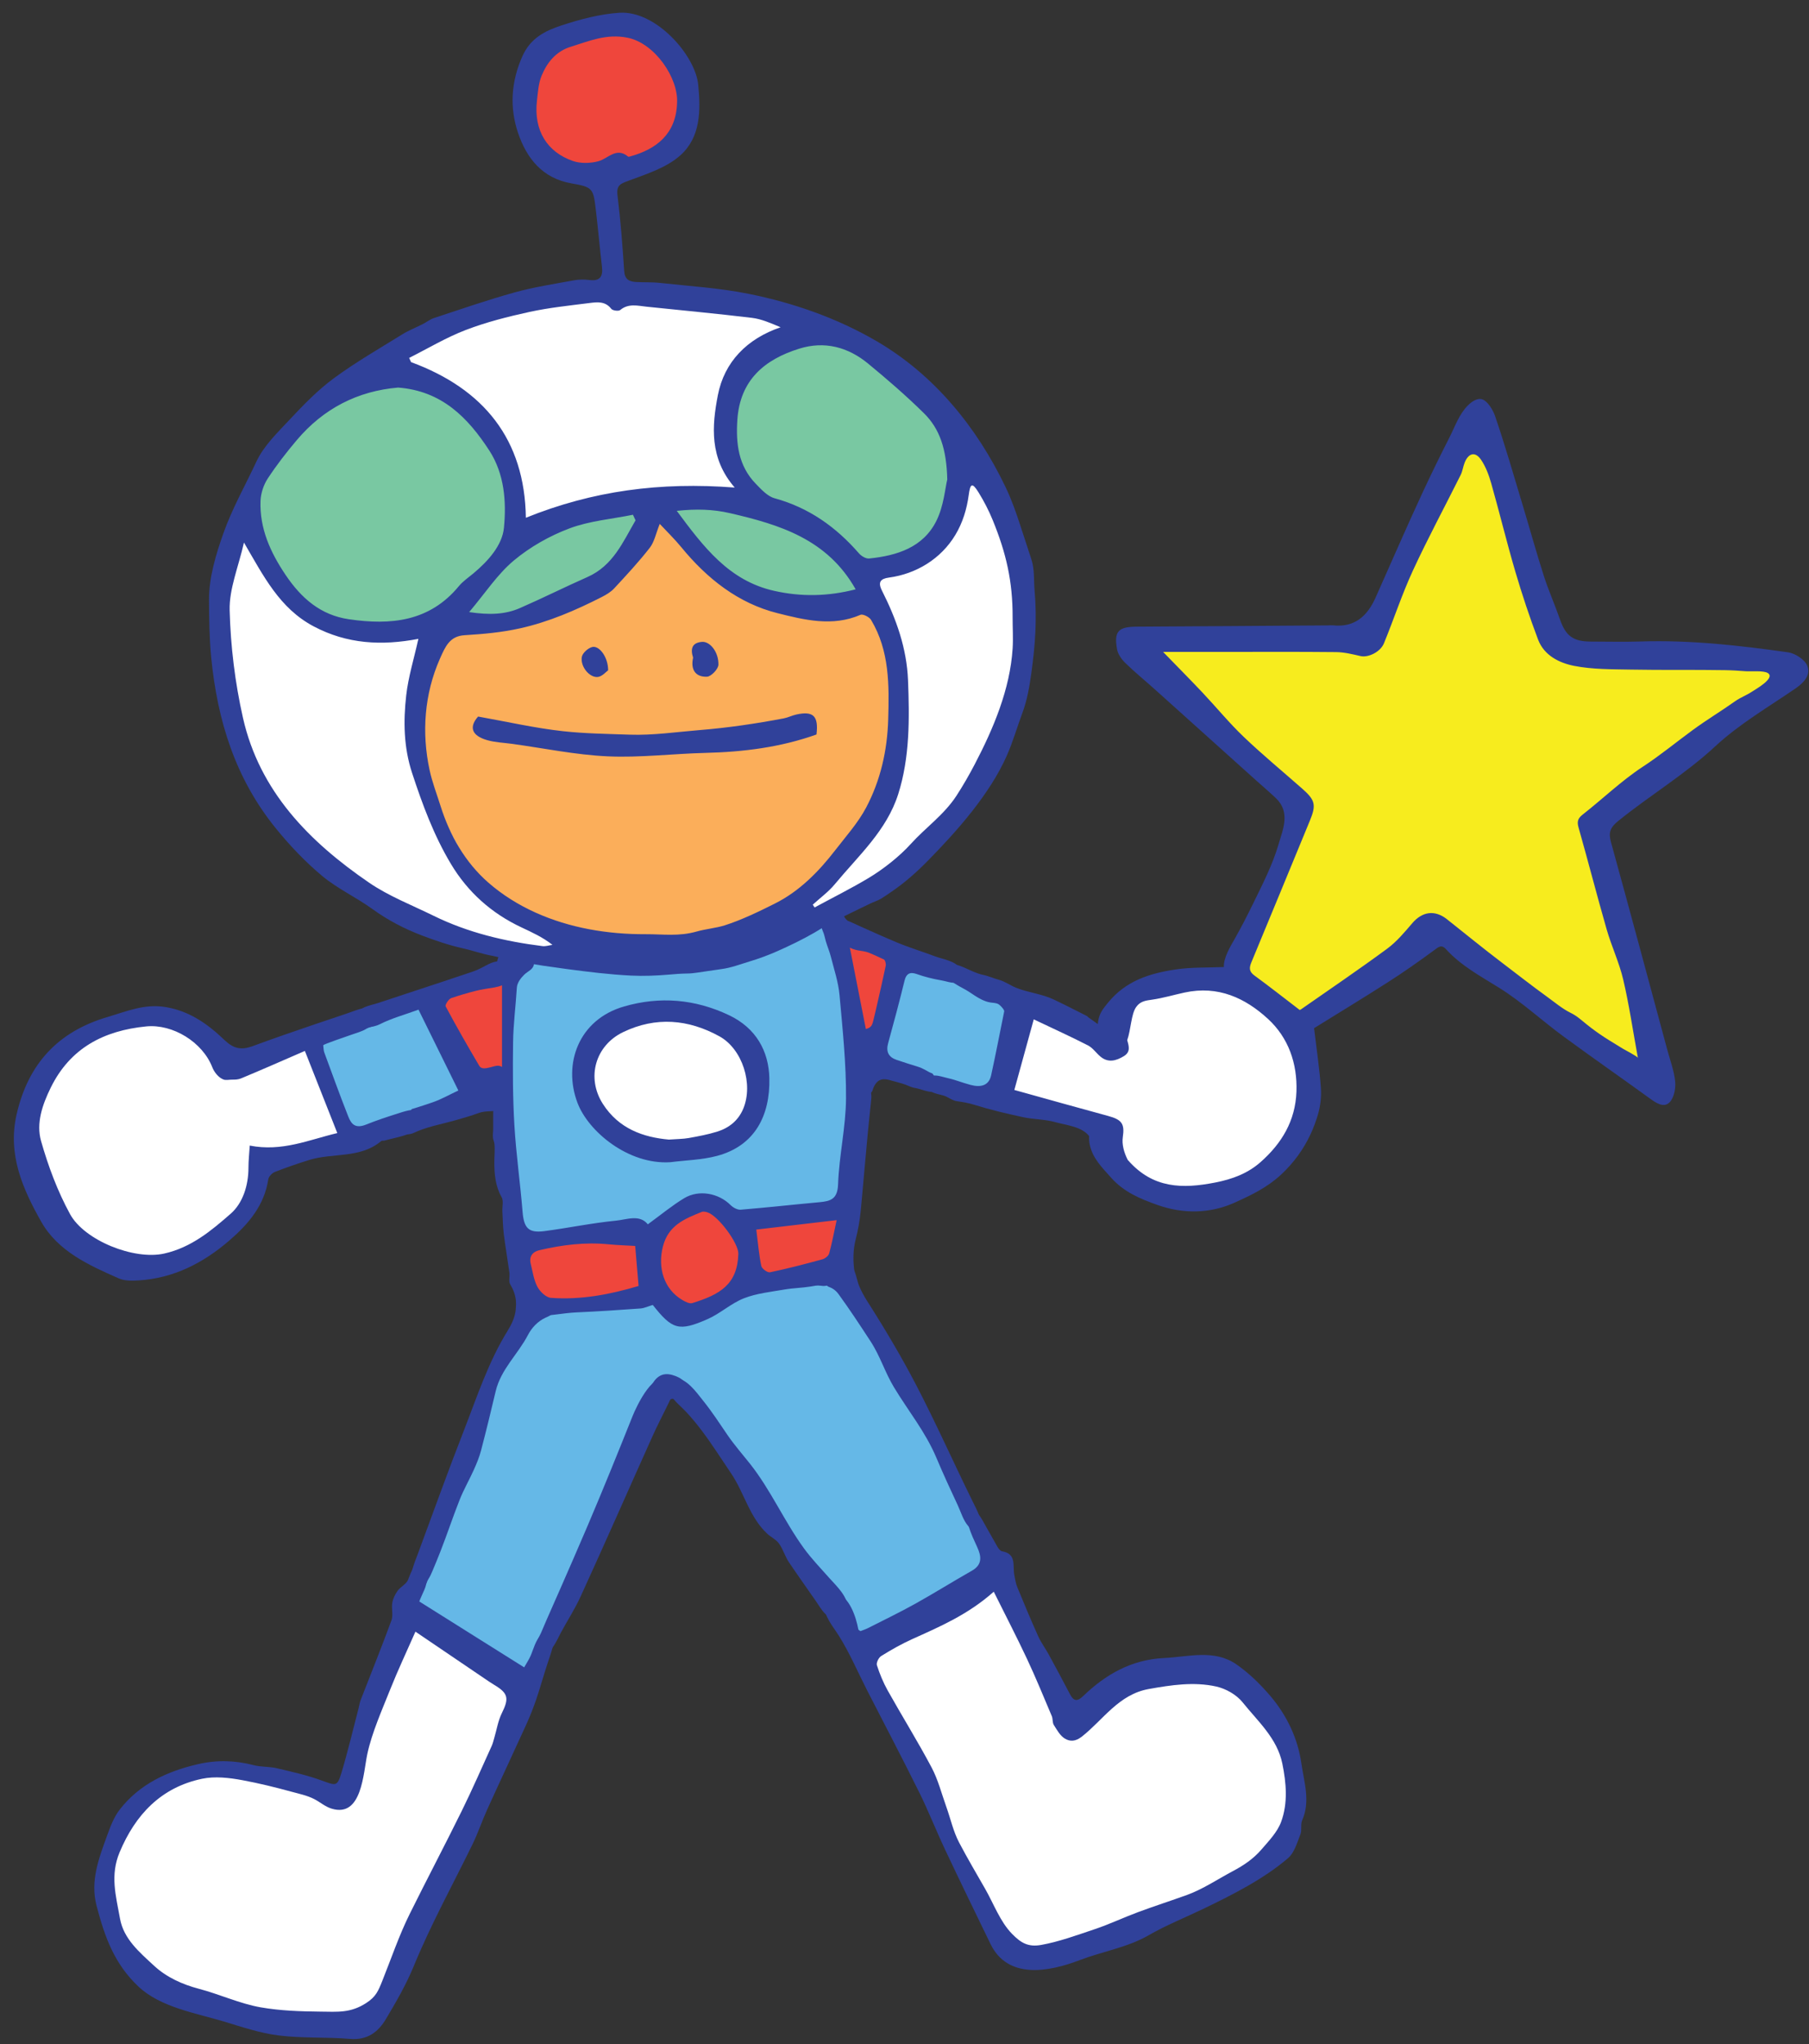 <svg version="1.1" width="169" height="191" viewBox="-1 -1 169 191" xmlns="http://www.w3.org/2000/svg" xmlns:xlink="http://www.w3.org/1999/xlink">
  <rect x="-1" y="-1" width="169" height="191" fill="#333333" stroke="none"/>
  <!-- Exported by Scratch - http://scratch.mit.edu/ -->
  <g id="space" transform="matrix(1, 0, 0, 1, -37, -3)">
    <g id="jez-d">
      <g id="jez-puppet-star">
        <g id="Layer_3">
          <g id="Group">
            <g id="Shape">
              <path id="ID0.26220739632844925" fill="#65B8E7" stroke="none" stroke-width="1" d="M 0.700 5.444 L 0.100 11.088 L 0.100 22.726 L 1.800 34.741 L 2.051 37.961 L 14.200 45.002 L 16.500 45.257 L 17.350 45.257 L 30.900 34.513 L 32.350 28.969 L 33.150 16.134 L 31.114 2.148 L 29.897 0.529 L 24.300 2.498 L 17.500 4.046 L 8.000 4.446 L 1.450 4.395 L 0.700 5.444 " transform="matrix(1, 0, 0, 1, 83.2, 86.9)"/>
              <path id="ID0.26665428234264255" fill="#EF463C" stroke="none" stroke-width="1" d="M 31.550 27.770 L 23.000 29.219 L 20.600 28.495 L 18.450 27.770 L 15.163 28.919 L 13.200 30.368 L 1.400 31.117 L 1.900 37.160 L 14.200 36.111 C 14.200 36.111 15.308 37.410 15.654 37.510 C 16.000 37.610 18.450 37.410 18.600 37.510 C 18.750 37.610 23.000 35.362 23.000 35.362 L 28.400 34.741 L 31.114 34.063 L 31.550 27.770 Z " transform="matrix(1, 0, 0, 1, 83.2, 86.9)"/>
              <path id="ID0.5047541819512844" fill="#30419A" stroke="none" stroke-width="1" d="M 15.563 45.794 C 15.596 45.787 15.630 45.785 15.667 45.789 C 15.902 45.812 16.207 46.032 16.427 46.124 C 16.678 46.228 17.502 46.582 17.725 46.283 C 17.836 46.133 17.751 45.647 17.695 45.479 C 17.594 45.171 17.344 44.960 17.147 44.715 C 16.847 44.343 16.634 44.004 16.195 43.790 C 15.824 43.608 15.383 43.457 14.963 43.492 C 13.957 43.575 13.408 44.800 13.470 45.681 C 13.492 45.993 13.731 47.046 14.182 47.026 C 14.475 47.013 14.931 46.383 15.125 46.169 C 15.254 46.027 15.378 45.833 15.563 45.794 Z " transform="matrix(1, 0, 0, 1, 83.2, 86.9)"/>
              <path id="ID0.7239518607966602" fill="#FFFFFF" stroke="none" stroke-width="1" d="M 18.850 10.439 L 14.550 9.939 L 10.600 10.439 C 10.600 10.439 8.050 13.136 8.050 13.186 C 8.050 13.236 7.450 17.321 7.450 17.321 L 9.900 20.478 L 13.950 21.920 L 18 22.326 L 21.700 21.069 L 23.564 18.730 L 23.564 15.584 L 22.450 12.737 L 18.850 10.439 Z " transform="matrix(1, 0, 0, 1, 83.2, 86.9)"/>
              <path id="ID0.15256989654153585" fill="#30419A" stroke="none" stroke-width="1" d="M 20.909 9.951 C 17.717 8.434 14.431 8.172 11.104 9.132 C 6.841 10.362 5.383 14.508 6.745 18.127 C 7.760 20.824 11.508 23.932 15.416 23.685 C 16.873 23.499 18.372 23.471 19.778 23.097 C 23.308 22.158 24.755 19.340 24.674 15.835 C 24.617 13.317 23.442 11.155 20.909 9.951 Z M 22.244 18.668 C 21.779 19.795 20.905 20.488 19.780 20.836 C 18.920 21.101 18.025 21.267 17.137 21.426 C 16.621 21.518 16.086 21.513 15.287 21.571 C 12.929 21.362 10.612 20.576 9.115 18.229 C 7.561 15.790 8.409 12.780 11.021 11.527 C 14.073 10.062 17.102 10.323 20.005 11.921 C 22.168 13.114 23.188 16.380 22.244 18.668 Z " transform="matrix(1, 0, 0, 1, 83.2, 86.9)"/>
            </g>
            <path id="Shape" fill="#30419A" stroke="none" stroke-width="1" d="M 35.530 11.215 C 35.438 10.344 35.340 9.473 35.238 8.599 C 35.141 7.771 35.045 6.943 34.949 6.115 C 34.900 5.696 34.851 5.276 34.802 4.857 C 34.786 4.716 34.755 3.677 34.660 3.636 C 34.673 3.642 34.685 3.647 34.697 3.652 C 34.518 3.132 34.339 2.613 34.160 2.092 C 34.067 1.821 34.003 1.491 33.866 1.239 C 33.788 1.096 33.688 1.049 33.587 0.927 C 33.407 0.708 33.382 0.394 33.101 0.243 C 32.761 0.061 32.248 0.188 31.938 0.355 C 31.286 0.709 31.175 1.470 31.463 2.082 C 31.607 2.388 31.653 2.710 31.748 3.035 C 31.888 3.519 32.093 3.982 32.216 4.471 C 32.518 5.662 32.918 6.850 33.029 8.062 C 33.321 11.275 33.657 14.501 33.637 17.718 C 33.621 20.394 32.990 23.062 32.895 25.744 C 32.846 27.105 32.234 27.323 31.181 27.419 C 28.719 27.644 26.261 27.919 23.797 28.122 C 23.492 28.146 23.084 27.926 22.853 27.692 C 21.748 26.580 19.897 26.215 18.518 27.047 C 17.378 27.735 16.344 28.599 15.121 29.488 C 14.345 28.529 13.162 29.047 12.136 29.147 C 9.896 29.367 7.681 29.832 5.447 30.125 C 3.959 30.319 3.542 29.829 3.418 28.302 C 3.200 25.606 2.814 22.922 2.655 20.223 C 2.503 17.647 2.497 15.059 2.533 12.478 C 2.556 10.777 2.781 9.079 2.885 7.377 C 2.914 6.908 3.256 6.479 3.576 6.163 C 3.902 5.840 4.399 5.692 4.475 5.215 C 4.500 5.062 4.480 4.817 4.433 4.668 C 4.286 4.193 3.818 3.820 3.366 3.671 C 2.992 3.547 2.351 3.509 1.980 3.700 C 1.682 3.853 1.409 4.151 1.227 4.426 C 1.009 4.757 1.064 5.062 0.988 5.429 C 0.930 5.710 0.919 5.997 0.881 6.281 C 0.808 6.824 0.739 7.374 0.724 7.922 C 0.712 8.400 0.579 8.828 0.599 9.314 C 0.686 11.368 0.992 13.411 0.754 15.464 C 0.694 15.986 0.725 16.522 0.706 17.047 C 0.678 17.815 0.682 18.592 0.675 19.360 C 0.671 19.761 0.675 20.163 0.675 20.564 C 0.675 20.841 0.622 21.125 0.653 21.401 C 0.675 21.605 0.770 21.771 0.791 21.974 C 0.851 22.535 0.779 23.127 0.779 23.689 C 0.778 24.814 0.889 25.953 1.461 26.948 C 1.659 27.292 1.510 27.833 1.533 28.282 C 1.570 28.997 1.581 29.718 1.669 30.428 C 1.817 31.619 2.024 32.801 2.188 33.990 C 2.239 34.360 2.095 34.819 2.267 35.099 C 2.546 35.554 2.735 36.061 2.795 36.592 C 2.833 36.930 2.738 37.305 2.992 37.572 C 3.369 37.967 4.136 38.058 4.654 38.059 C 5.944 38.063 7.188 37.772 8.480 37.715 C 10.467 37.628 12.453 37.494 14.437 37.350 C 14.800 37.323 15.151 37.149 15.583 37.020 C 17.402 39.323 18.016 39.528 20.708 38.342 C 21.898 37.818 22.906 36.864 24.109 36.395 C 25.303 35.930 26.633 35.797 27.914 35.576 C 28.712 35.438 29.527 35.429 30.326 35.300 C 30.672 35.245 30.908 35.172 31.255 35.223 C 31.639 35.279 32.022 35.263 32.408 35.262 C 32.994 35.261 33.482 35.110 33.955 34.729 C 34.267 34.478 34.474 34.294 34.423 33.919 C 34.284 32.889 34.283 31.898 34.543 30.876 C 34.755 30.042 34.915 29.186 34.999 28.330 C 35.042 27.878 35.086 27.425 35.127 26.973 C 35.317 24.918 35.490 22.861 35.686 20.805 C 35.783 19.778 35.903 18.752 35.999 17.725 C 36.034 17.358 35.927 17.019 35.916 16.650 C 35.901 16.153 35.874 15.656 35.856 15.159 C 35.834 14.538 35.795 13.940 35.739 13.323 C 35.673 12.619 35.603 11.917 35.530 11.215 Z M 6.068 36.358 C 5.611 36.324 5.045 35.777 4.805 35.323 C 4.462 34.676 4.361 33.898 4.180 33.170 C 4.009 32.482 4.363 32.052 4.984 31.907 C 7.097 31.411 9.234 31.139 11.414 31.351 C 12.304 31.438 13.201 31.463 13.941 31.508 C 14.057 32.887 14.154 34.024 14.257 35.248 C 11.592 36.043 8.870 36.565 6.068 36.358 Z M 19.277 36.847 C 19.020 36.927 18.626 36.726 18.350 36.563 C 16.610 35.538 16.025 33.529 16.531 31.555 C 17.038 29.576 18.565 28.972 20.149 28.332 C 20.302 28.270 20.525 28.316 20.697 28.371 C 21.698 28.691 23.593 31.247 23.577 32.233 C 23.497 35.115 21.853 36.049 19.277 36.847 Z M 32.063 32.206 C 32.000 32.436 31.680 32.690 31.430 32.758 C 29.809 33.200 28.180 33.626 26.535 33.970 C 26.303 34.020 25.777 33.637 25.723 33.383 C 25.508 32.366 25.424 31.321 25.254 29.979 C 27.722 29.689 30.216 29.395 32.762 29.097 C 32.533 30.155 32.338 31.193 32.063 32.206 Z " transform="matrix(1, 0, 0, 1, 81.4, 86.9)"/>
          </g>
          <g id="Group">
            <path id="Shape" fill="#EF463C" stroke="none" stroke-width="1" d="M 3.604 13.261 L 6.015 4.083 L 1.463 2.365 L 3.604 13.261 " transform="matrix(1, 0, 0, 1, 113.8, 87.5)"/>
            <path id="Shape" fill="#65B8E7" stroke="none" stroke-width="1" d="M 7.049 3.854 L 4.249 13.886 C 4.249 13.886 6.850 15.185 7.049 15.185 C 7.249 15.185 9.799 15.534 9.799 15.534 L 11.652 15.485 L 13.099 14.186 L 14.093 12.088 L 14.549 9.340 L 14.093 7.393 L 11.699 5.347 L 7.049 3.854 Z " transform="matrix(1, 0, 0, 1, 113.8, 87.5)"/>
            <path id="Shape" fill="#30419A" stroke="none" stroke-width="1" d="M 4.771 4.141 C 4.901 4.205 4.984 4.556 4.944 4.744 C 4.686 5.946 4.420 7.147 4.142 8.345 C 4.026 8.844 3.914 9.345 3.788 9.842 C 3.719 10.114 3.662 10.368 3.406 10.518 C 3.153 10.666 2.837 10.671 2.576 10.819 C 2.338 10.955 2.141 11.151 1.989 11.379 C 1.355 12.330 1.425 13.720 1.699 14.779 C 1.859 15.398 2.579 17.202 3.548 16.600 C 3.728 16.487 3.734 16.265 3.813 16.088 C 4.097 15.452 4.531 15.214 5.211 15.385 C 5.644 15.494 6.074 15.627 6.502 15.742 C 6.920 15.855 7.288 16.095 7.716 16.155 C 8.354 16.246 9.623 16.953 10.091 16.125 C 10.241 15.860 10.255 15.389 10.030 15.159 C 9.758 14.882 9.353 14.842 9.020 14.674 C 8.675 14.500 8.383 14.297 8.004 14.180 C 7.326 13.971 6.650 13.759 5.978 13.531 C 5.198 13.266 4.953 12.759 5.174 11.954 C 5.711 10.007 6.232 8.056 6.711 6.094 C 6.862 5.475 7.217 5.285 7.811 5.495 C 8.567 5.763 9.339 5.958 10.130 6.093 C 10.562 6.166 11.047 6.358 11.487 6.318 C 12.185 6.254 12.193 5.478 11.901 4.999 C 11.452 4.259 10.304 4.137 9.563 3.855 C 8.378 3.404 7.157 3.041 5.989 2.553 C 5.047 2.160 4.113 1.744 3.182 1.325 C 2.703 1.108 2.220 0.900 1.745 0.674 C 1.264 0.445 1.074 0.436 0.725 0.898 C 0.453 1.257 0.457 1.699 0.647 2.109 C 0.955 2.774 1.634 3.156 2.333 3.289 C 2.742 3.367 3.051 3.373 3.443 3.541 C 3.891 3.732 4.336 3.928 4.771 4.141 Z " transform="matrix(1, 0, 0, 1, 113.8, 87.5)"/>
          </g>
          <g id="Group">
            <path id="Shape" fill="#EF463C" stroke="none" stroke-width="1" d="M 13.516 1.151 L 7.275 3.334 L 12.233 11.838 L 14.100 11.338 L 14.100 1.151 L 13.516 1.151 " transform="matrix(1, 0, 0, 1, 68.8, 91.7)"/>
            <path id="Shape" fill="#65B8E7" stroke="none" stroke-width="1" d="M 6.499 3.617 L 11.368 12.888 L 9.949 13.937 L 7.769 14.809 L 5.950 15.035 L 4.271 14.359 L 2.649 13.586 C 2.649 13.586 1.249 10.440 1.249 10.290 C 1.249 10.140 0.699 8.582 0.699 8.162 C 0.699 7.743 0.999 5.895 0.999 5.895 L 6.499 3.617 Z " transform="matrix(1, 0, 0, 1, 68.8, 91.7)"/>
            <path id="Shape" fill="#30419A" stroke="none" stroke-width="1" d="M 12.653 10.096 C 12.367 10.139 12.112 10.113 11.973 9.878 C 10.892 8.047 9.836 6.201 8.834 4.327 C 8.761 4.190 9.109 3.638 9.355 3.553 C 10.099 3.299 10.854 3.078 11.616 2.883 C 12.222 2.728 12.795 2.659 13.404 2.554 C 14.391 2.384 15.337 1.813 15.323 0.703 C 15.317 0.118 15.047 0.046 14.517 0.050 C 13.922 0.056 13.361 0.116 12.833 0.384 C 12.356 0.627 11.896 0.898 11.387 1.070 C 9.430 1.733 7.466 2.378 5.503 3.025 C 4.521 3.348 3.540 3.672 2.559 3.998 C 2.147 4.136 1.680 4.227 1.284 4.392 C 1.002 4.509 0.729 4.805 0.533 5.034 C 0.337 5.263 0.064 5.644 0.315 5.931 C 0.806 6.494 2.120 6.284 2.672 6.001 C 3.801 5.425 5.109 5.075 6.297 4.631 C 7.574 7.221 8.759 9.624 10.021 12.185 C 9.202 12.566 8.434 13.008 7.612 13.292 C 7.052 13.486 6.488 13.667 5.924 13.844 C 5.465 13.988 5.010 14.076 4.636 14.388 C 4.166 14.780 3.448 15.719 4.295 16.128 C 4.577 16.263 4.965 16.276 5.271 16.275 C 5.683 16.273 5.891 16.118 6.250 15.971 C 7.390 15.506 8.690 15.274 9.874 14.931 C 10.574 14.728 11.266 14.531 11.945 14.280 C 12.578 14.046 13.334 14.195 13.996 13.980 C 14.483 13.821 14.599 13.319 14.555 12.862 C 14.532 12.619 14.412 12.426 14.361 12.207 C 14.291 11.906 14.511 11.664 14.525 11.363 C 14.554 10.775 14.541 10.048 13.843 9.882 C 13.560 9.815 13.073 10.031 12.653 10.096 Z " transform="matrix(1, 0, 0, 1, 68.8, 91.7)"/>
          </g>
          <g id="Group">
            <path id="Shape" fill="#65B8E7" stroke="none" stroke-width="1" d="M 32.015 12.078 L 27.897 3.447 L 29.956 2.299 L 32.287 1.872 L 34.612 2.299 C 34.612 2.299 36.475 5.319 36.525 5.469 C 36.575 5.618 37.370 7.954 37.420 8.166 C 37.471 8.378 37.420 10.451 37.420 10.451 L 34.648 11.787 L 32.015 12.078 Z " transform="matrix(1, 0, 0, 1, 37, 95.9)"/>
            <path id="Shape" fill="#FFFFFF" stroke="none" stroke-width="1" d="M 27.625 3.197 L 22.475 4.970 C 22.475 4.970 21.025 5.041 20.950 5.131 C 20.875 5.220 19.000 3.796 19.000 3.796 L 14.875 1.424 L 11.650 1.424 C 11.650 1.424 6.825 3.337 6.725 3.280 C 6.626 3.223 3 7.318 3 7.318 L 1.700 13.911 L 4.275 19.930 L 8.650 23.551 L 13.325 24.100 L 18.175 22.577 L 22.075 19.031 L 23.575 14.785 L 31.525 12.438 L 28.275 3.347 L 27.625 3.197 Z " transform="matrix(1, 0, 0, 1, 37, 95.9)"/>
            <path id="Shape" fill="#30419A" stroke="none" stroke-width="1" d="M 33.226 11.160 C 32.200 11.573 31.824 11.145 31.535 10.413 C 30.754 8.433 30.031 6.431 29.296 4.434 C 29.223 4.235 29.231 4.006 29.197 3.761 C 29.184 3.669 31.631 2.851 31.868 2.762 C 32.293 2.604 32.789 2.484 33.175 2.248 C 33.482 2.059 33.805 2.024 34.129 1.866 C 34.472 1.699 34.687 1.494 34.699 1.096 C 34.710 0.736 34.536 0.287 34.169 0.222 C 34.137 0.217 34.105 0.212 34.072 0.209 C 33.116 0.095 32.219 0.519 31.333 0.816 C 30.360 1.142 29.388 1.468 28.417 1.798 C 26.474 2.457 24.536 3.129 22.612 3.837 C 21.479 4.253 20.792 4.057 19.932 3.234 C 18.390 1.759 16.676 0.541 14.428 0.183 C 12.475 -0.129 10.801 0.601 9.040 1.120 C 4.413 2.484 1.631 5.495 0.552 10.214 C -0.307 13.968 1.123 17.183 2.848 20.238 C 4.408 23.001 7.294 24.310 10.097 25.540 C 10.648 25.782 11.356 25.769 11.983 25.727 C 15.230 25.515 17.969 24.111 20.398 22.024 C 22.198 20.479 23.689 18.742 24.066 16.276 C 24.105 16.018 24.418 15.698 24.679 15.595 C 25.719 15.184 26.781 14.822 27.850 14.486 C 30.072 13.787 32.632 14.369 34.608 12.714 C 34.682 12.653 34.831 12.689 34.939 12.659 C 36.191 12.305 38.471 12.050 38.803 10.471 C 38.894 10.038 38.669 9.924 38.282 9.831 C 37.547 9.652 36.741 9.951 36.071 10.164 C 35.113 10.466 34.160 10.784 33.226 11.160 Z M 22.332 13.132 C 22.286 13.869 22.211 14.532 22.211 15.195 C 22.211 16.851 21.686 18.504 20.554 19.494 C 18.754 21.069 16.888 22.645 14.351 23.217 C 11.522 23.856 6.887 21.989 5.548 19.540 C 4.378 17.403 3.504 15.056 2.836 12.706 C 2.362 11.039 2.959 9.316 3.731 7.737 C 5.552 4.015 8.698 2.387 12.670 1.997 C 15.136 1.756 17.917 3.456 18.833 5.813 C 19.009 6.266 19.418 6.799 19.900 6.966 C 20.106 7.037 20.442 6.970 20.661 6.971 C 20.946 6.973 21.242 6.969 21.509 6.859 C 23.461 6.049 25.393 5.194 27.482 4.288 C 28.544 6.975 29.503 9.406 30.512 11.962 C 27.827 12.599 25.363 13.723 22.332 13.132 Z " transform="matrix(1, 0, 0, 1, 37, 95.9)"/>
          </g>
          <g id="Group">
            <path id="Shape" fill="#65B8E7" stroke="none" stroke-width="1" d="M 7.350 11.327 L 9.713 3.226 L 7.013 2.135 L 4.284 0.637 L 2.059 1.910 C 2.059 1.910 0.525 4.383 0.488 4.570 C 0.451 4.758 0.075 7.080 0.113 7.192 C 0.151 7.305 2.000 10.140 2.000 10.140 L 5.701 11.327 L 7.350 11.327 Z " transform="matrix(1, 0, 0, 1, 121.6, 92.9)"/>
            <path id="Shape" fill="#30419A" stroke="none" stroke-width="1" d="M 28.798 0.663 C 28.465 0.574 28.127 0.492 27.794 0.430 C 27.584 0.402 27.373 0.373 27.158 0.343 C 27.011 0.331 26.866 0.323 26.724 0.324 C 26.746 0.335 26.768 0.346 26.791 0.357 C 27.496 0.457 28.199 0.617 28.888 0.800 C 28.853 0.757 28.825 0.711 28.798 0.663 Z " transform="matrix(1, 0, 0, 1, 121.6, 92.9)"/>
          </g>
          <g id="Group">
            <path id="Shape" fill="#65B8E7" stroke="none" stroke-width="1" d="M 22.801 8.695 L 22.201 5.045 C 22.201 5.045 18 2.585 17.750 2.492 C 17.501 2.398 11.386 1.732 11.386 1.732 L 9.100 4.146 C 9.100 4.146 5.984 12.438 5.967 12.587 C 5.950 12.737 1.300 25.423 1.300 25.423 L 0.850 28.670 L 3.300 30.718 L 9.923 34.714 L 11.903 34.364 L 17.000 23.426 L 22.100 11.788 L 22.801 8.695 Z " transform="matrix(1, 0, 0, 1, 74.2, 123.45)"/>
            <path id="Shape" fill="#30419A" stroke="none" stroke-width="1" d="M 2.918 23.572 C 3.560 21.945 4.102 20.280 4.749 18.655 C 5.129 17.701 5.649 16.803 6.070 15.865 C 6.332 15.282 6.580 14.683 6.740 14.069 C 7.222 12.230 7.671 10.383 8.107 8.533 C 8.591 6.485 10.182 5.078 11.110 3.300 C 11.483 2.584 12.042 1.993 12.781 1.653 C 13.077 1.516 13.604 1.341 13.399 0.912 C 13.241 0.584 12.728 0.450 12.415 0.349 C 11.906 0.183 11.390 0.055 10.854 0.117 C 10.638 0.143 10.387 0.203 10.203 0.323 C 9.947 0.490 10.005 0.639 9.980 0.912 C 9.918 1.608 9.586 2.300 9.223 2.885 C 7.409 5.814 6.362 9.066 5.125 12.233 C 3.631 16.054 2.250 19.917 0.823 23.763 C 0.575 24.430 -0.358 26.472 0.748 26.925 C 1.035 27.044 1.326 26.969 1.507 26.722 C 1.651 26.526 1.699 26.269 1.828 26.071 C 1.978 25.842 2.092 25.586 2.204 25.320 C 2.449 24.739 2.687 24.158 2.918 23.572 Z " transform="matrix(1, 0, 0, 1, 74.2, 123.45)"/>
            <path id="Shape" fill="#30419A" stroke="none" stroke-width="1" d="M 20.884 10.885 C 19.534 14.264 18.171 17.638 16.745 20.985 C 16.696 21.099 16.648 21.213 16.599 21.327 C 15.787 23.229 14.961 25.124 14.130 27.017 C 13.714 27.963 13.297 28.908 12.880 29.854 C 12.696 30.270 12.526 30.693 12.343 31.110 C 12.202 31.427 11.995 31.710 11.933 32.061 C 11.877 32.384 11.872 32.845 12.172 33.028 C 13.106 33.595 13.909 31.622 14.196 31.090 C 14.804 29.967 15.502 28.890 16.034 27.727 C 18.317 22.745 20.514 17.724 22.762 12.726 C 23.213 11.724 23.722 10.750 24.202 9.762 C 24.494 9.161 24.950 8.241 24.383 7.661 C 22.976 6.220 21.245 9.978 20.884 10.885 Z " transform="matrix(1, 0, 0, 1, 74.2, 123.45)"/>
          </g>
          <g id="Group">
            <path id="Shape" fill="#65B8E7" stroke="none" stroke-width="1" d="M 21.899 9.740 L 17.300 3.397 L 15.851 2.048 L 13.751 2.598 C 13.751 2.598 11.400 2.948 11.150 3.147 C 10.901 3.347 7.001 5.758 7.001 5.758 L 2.779 9.740 C 2.779 9.740 1.851 11.685 2.101 11.988 C 2.350 12.291 3.950 15.234 3.950 15.234 L 15.851 32.316 C 15.851 32.316 17.451 34.614 17.651 34.814 C 17.851 35.013 19.848 35.014 19.849 35.064 C 19.850 35.113 25.250 32.766 25.250 32.766 L 29.450 29.919 L 30.149 27.927 L 29.389 25.157 L 21.899 9.740 Z " transform="matrix(1, 0, 0, 1, 98.2, 119.85)"/>
            <path id="Shape" fill="#30419A" stroke="none" stroke-width="1" d="M 16.131 3.050 C 17.175 4.486 18.149 5.970 19.120 7.456 C 20.037 8.858 20.468 10.362 21.329 11.784 C 22.681 14.018 24.262 15.934 25.285 18.363 C 25.912 19.852 26.588 21.320 27.273 22.782 C 27.562 23.398 27.799 24.231 28.261 24.734 C 28.539 25.034 29.234 25.464 29.569 25.007 C 29.916 24.534 29.444 24.235 29.296 23.808 C 29.120 23.302 28.870 22.841 28.630 22.354 C 26.878 18.792 25.263 15.160 23.435 11.638 C 22.024 8.921 20.451 6.278 18.803 3.695 C 18.531 3.268 18.288 2.823 18.089 2.358 C 17.894 1.901 17.824 1.406 17.646 0.950 C 17.292 0.043 15.908 0.424 15.319 0.815 C 14.929 1.074 14.789 1.738 14.987 2.160 C 15.094 2.387 15.280 2.380 15.493 2.493 C 15.744 2.626 15.963 2.820 16.131 3.050 Z " transform="matrix(1, 0, 0, 1, 98.2, 119.85)"/>
            <path id="Shape" fill="#30419A" stroke="none" stroke-width="1" d="M 12.898 26.801 C 11.061 24.272 9.797 21.344 7.869 18.912 C 7.154 18.012 6.391 17.143 5.744 16.192 C 5.010 15.112 4.293 14.019 3.476 13.000 C 2.826 12.188 1.964 10.943 0.827 10.874 C 0.509 10.854 0.235 11.096 0.177 11.412 C 0.113 11.760 0.278 12.185 0.454 12.480 C 0.819 13.096 1.414 13.540 1.898 14.059 C 2.446 14.645 2.953 15.268 3.433 15.910 C 4.373 17.167 5.210 18.495 6.091 19.793 C 7.323 21.607 7.802 23.872 9.458 25.428 C 9.813 25.762 10.302 25.983 10.577 26.366 C 10.958 26.895 11.136 27.567 11.502 28.109 C 12.320 29.322 13.169 30.517 14.006 31.719 C 14.591 32.560 15.019 33.533 16.225 33.344 C 16.660 33.275 16.868 32.914 16.945 32.493 C 17.143 31.407 15.899 30.290 15.258 29.563 C 14.456 28.657 13.612 27.783 12.898 26.801 Z " transform="matrix(1, 0, 0, 1, 98.2, 119.85)"/>
          </g>
          <g id="Group">
            <path id="Shape" fill="#65B8E7" stroke="none" stroke-width="1" d="M 4.275 12.737 L 16.500 6.218 C 16.500 6.218 13.950 3.297 11.700 1.573 C 9.450 -0.150 4.939 5.151 4.939 5.151 L 3.450 7.800 L 3.450 12.288 L 4.275 12.737 Z " transform="matrix(1, 0, 0, 1, 112.6, 142.65)"/>
            <path id="Shape" fill="#FFFFFF" stroke="none" stroke-width="1" d="M 35.925 15.534 L 29.775 16.182 L 24 20.528 L 16.500 6.983 L 3.450 13.336 L 10.046 26.222 L 15.749 38.435 C 15.749 38.435 17.025 42.930 20.850 42.405 C 24.675 41.881 34.425 37.535 34.425 37.535 L 41.700 33.340 L 44.925 26.822 L 43.125 21.754 L 40.650 17.906 L 35.925 15.534 Z " transform="matrix(1, 0, 0, 1, 112.6, 142.65)"/>
            <path id="Shape" fill="#30419A" stroke="none" stroke-width="1" d="M 44.977 24.107 C 44.647 21.783 43.628 19.632 42.097 17.826 C 41.164 16.727 40.100 15.679 38.920 14.860 C 36.831 13.408 34.454 14.149 32.158 14.258 C 29.108 14.402 26.691 15.784 24.572 17.830 C 24.039 18.345 23.699 18.289 23.366 17.652 C 22.709 16.395 22.039 15.143 21.359 13.898 C 21.053 13.338 20.659 12.822 20.399 12.243 C 19.712 10.719 19.067 9.176 18.433 7.629 C 18.285 7.269 18.229 6.869 18.155 6.482 C 17.995 5.638 18.391 4.520 17.014 4.287 C 16.838 4.256 16.662 4.006 16.556 3.819 C 16.196 3.177 15.830 2.538 15.469 1.896 C 15.175 1.370 14.871 0.749 14.351 0.403 C 14.146 0.267 13.773 -0.106 13.544 0.246 C 13.243 0.710 13.765 1.539 13.903 1.980 C 14.110 2.647 14.401 3.261 14.692 3.897 C 15.081 4.746 15.201 5.532 14.189 6.105 C 12.414 7.113 10.682 8.198 8.900 9.191 C 7.459 9.993 5.971 10.710 4.499 11.458 C 4.266 11.576 4.013 11.656 3.785 11.746 C 3.698 11.679 3.598 11.642 3.588 11.588 C 3.362 10.395 2.780 8.572 1.490 8.136 C 1.228 8.047 0.709 7.976 0.491 8.204 C 0.275 8.430 0.371 8.946 0.373 9.237 C 0.381 10.376 1.214 11.290 1.787 12.208 C 2.794 13.818 3.542 15.588 4.410 17.284 C 6.035 20.461 7.696 23.619 9.279 26.816 C 10.144 28.562 10.854 30.386 11.686 32.148 C 13.079 35.102 14.507 38.038 15.934 40.974 C 17.549 44.300 21.356 43.601 24.286 42.478 C 26.358 41.684 28.742 41.294 30.668 40.182 C 32.351 39.213 34.104 38.518 35.857 37.672 C 38.530 36.384 41.473 34.898 43.735 32.952 C 44.323 32.444 44.578 31.514 44.886 30.736 C 45.044 30.336 44.880 29.806 45.052 29.418 C 45.842 27.629 45.221 25.837 44.977 24.107 Z M 43.085 29.566 C 42.731 30.529 41.931 31.353 41.236 32.159 C 40.483 33.032 39.582 33.635 38.575 34.169 C 37.202 34.898 35.755 35.867 34.299 36.392 C 32.786 36.938 31.230 37.439 29.704 38.006 C 28.345 38.511 27.017 39.144 25.642 39.603 C 24.023 40.143 22.361 40.759 20.678 41.063 C 19.462 41.282 18.785 40.890 17.938 40.021 C 16.835 38.888 16.232 37.223 15.454 35.858 C 14.627 34.406 13.773 32.968 12.997 31.487 C 12.455 30.453 12.202 29.267 11.804 28.156 C 11.363 26.925 11.038 25.631 10.432 24.487 C 9.142 22.053 7.682 19.707 6.335 17.302 C 5.917 16.554 5.584 15.745 5.322 14.929 C 5.249 14.701 5.487 14.218 5.720 14.074 C 6.647 13.498 7.603 12.952 8.596 12.503 C 11.196 11.329 13.822 10.213 16.239 8.063 C 17.328 10.255 18.379 12.280 19.347 14.344 C 20.170 16.100 20.905 17.900 21.661 19.687 C 21.770 19.943 21.707 20.287 21.849 20.512 C 22.144 20.979 22.443 21.529 22.890 21.791 C 23.351 22.060 23.852 22.088 24.480 21.592 C 26.479 20.015 27.913 17.656 30.720 17.154 C 32.825 16.778 34.933 16.459 37.020 16.920 C 37.918 17.119 38.915 17.685 39.482 18.392 C 40.902 20.165 42.709 21.746 43.195 24.111 C 43.567 25.924 43.732 27.810 43.085 29.566 Z " transform="matrix(1, 0, 0, 1, 112.6, 142.65)"/>
          </g>
          <g id="Group">
            <path id="Shape" fill="#65B8E7" stroke="none" stroke-width="1" d="M 39.451 11.137 L 29.201 4.694 L 31.351 2.596 L 33.301 0.798 C 33.301 0.798 36.941 1.298 37.196 1.448 C 37.451 1.598 39.301 2.764 39.451 3.005 C 39.601 3.247 40.951 5.593 40.951 5.593 L 41.333 8.086 L 41.051 10.739 L 40.351 11.387 L 39.451 11.137 Z " transform="matrix(1, 0, 0, 1, 44.8, 147.4)"/>
            <path id="Shape" fill="#FFFFFF" stroke="none" stroke-width="1" d="M 39.951 12.085 L 29.201 5.492 L 23.451 21.775 L 22.701 22.225 L 12.301 19.977 C 12.301 19.977 7.801 20.177 5.101 22.225 C 2.401 24.273 1.301 27.519 1.001 28.518 C 0.701 29.517 0.299 34.861 3.551 38.358 C 6.803 41.855 17.651 43.502 18.952 43.552 C 20.252 43.602 25.052 43.552 26.102 42.653 C 27.152 41.754 30.502 35.211 30.502 35.211 L 35.267 25.871 L 39.101 16.959 C 39.101 16.959 41.251 13.483 39.951 12.085 Z " transform="matrix(1, 0, 0, 1, 44.8, 147.4)"/>
            <path id="Shape" fill="#30419A" stroke="none" stroke-width="1" d="M 40.776 9.288 C 40.612 9.661 40.381 10.004 40.169 10.381 C 36.953 8.361 33.792 6.375 30.377 4.229 C 30.352 4.214 30.808 3.217 30.847 3.126 C 30.982 2.810 31.033 2.561 31.081 2.228 C 31.154 1.729 31.439 0.880 30.953 0.489 C 30.148 -0.159 29.498 1.739 29.330 2.183 C 29.173 2.597 28.622 2.846 28.340 3.235 C 28.104 3.562 27.914 3.966 27.847 4.360 C 27.757 4.893 27.949 5.500 27.772 5.985 C 26.854 8.487 25.854 10.958 24.891 13.443 C 24.797 13.685 24.764 13.953 24.698 14.205 C 24.175 16.203 23.704 18.217 23.110 20.194 C 22.706 21.537 22.601 21.444 21.252 20.952 C 19.890 20.454 18.459 20.135 17.043 19.802 C 16.352 19.640 15.605 19.701 14.920 19.522 C 13.181 19.068 11.450 19.019 9.703 19.423 C 6.828 20.086 4.239 21.284 2.387 23.664 C 1.849 24.355 1.517 25.238 1.213 26.076 C 0.445 28.194 -0.388 30.327 0.218 32.642 C 0.988 35.589 1.881 38.080 4.141 40.210 C 6.202 42.151 9.508 42.683 12.137 43.476 C 13.817 43.984 15.509 44.558 17.237 44.772 C 19.437 45.046 21.686 44.907 23.900 45.095 C 25.509 45.233 26.528 44.458 27.252 43.242 C 28.206 41.641 29.152 40.008 29.857 38.288 C 31.458 34.388 33.490 30.706 35.335 26.929 C 35.856 25.864 36.231 24.729 36.722 23.649 C 37.916 21.014 39.149 18.399 40.345 15.767 C 40.702 14.982 41.021 14.179 41.299 13.364 C 41.684 12.235 41.993 11.083 42.372 9.953 C 42.539 9.452 42.713 8.971 42.837 8.462 C 42.935 8.055 43.126 7.555 42.899 7.153 C 42.608 6.638 42.051 7.174 41.752 7.393 C 41.252 7.760 41.028 8.714 40.776 9.288 Z M 38.081 14.662 C 37.729 15.374 37.605 16.198 37.376 16.971 C 37.301 17.220 37.246 17.479 37.138 17.714 C 36.215 19.742 35.327 21.786 34.343 23.782 C 32.753 27.008 31.076 30.192 29.477 33.415 C 28.476 35.435 27.755 37.573 26.919 39.662 C 26.533 40.626 26.320 41.156 25.402 41.748 C 23.939 42.692 22.742 42.562 21.111 42.545 C 19.255 42.525 17.390 42.465 15.557 42.146 C 13.624 41.809 11.701 40.917 9.781 40.412 C 8.264 40.014 6.766 39.343 5.614 38.278 C 4.228 36.997 2.754 35.760 2.411 33.857 C 2.020 31.690 1.477 29.808 2.374 27.659 C 3.839 24.150 6.244 21.595 10.071 20.791 C 11.276 20.538 12.626 20.694 13.861 20.925 C 15.394 21.210 16.909 21.582 18.412 21.994 C 19.133 22.192 19.898 22.346 20.564 22.692 C 21.119 22.979 21.577 23.399 22.187 23.583 C 25.024 24.443 25.132 20.256 25.517 18.470 C 25.951 16.452 26.904 14.332 27.667 12.411 C 28.354 10.681 29.152 8.996 30.011 7.044 C 32.200 8.530 34.309 9.962 36.418 11.391 C 36.730 11.602 37.037 11.818 37.359 12.010 C 38.687 12.801 38.770 13.275 38.081 14.662 Z " transform="matrix(1, 0, 0, 1, 44.8, 147.4)"/>
          </g>
          <path id="Shape" fill="#FFFFFF" stroke="none" stroke-width="1" d="M 109.101 90.706 L 105.001 92.103 C 105.001 92.103 103.501 94.800 103.501 94.950 C 103.501 95.100 102.451 95.888 102.451 95.888 C 102.451 95.888 95.251 93.163 94.951 93.132 C 94.651 93.102 92.551 101.792 92.701 101.842 C 92.851 101.893 102.251 104.540 102.251 104.540 L 103.951 108.935 L 108.551 110.484 L 114.301 110.084 L 119.501 106.804 L 121.701 100.045 C 121.701 100.045 120.301 96.175 120.351 95.887 C 120.401 95.599 116.151 91.552 116.151 91.552 L 109.101 90.706 Z " transform="matrix(1, 0, 0, 1, 37, 3)"/>
          <path id="Shape" fill="#F7EC1E" stroke="none" stroke-width="1" d="M 126.792 58.663 L 105.150 58.967 L 120.124 74.240 L 119.550 77.394 L 114.750 90.174 L 120.124 94.925 L 133.050 86.159 L 153.975 100.595 L 148.125 76.420 L 166.200 61.660 L 164.323 61.136 L 145.875 59.862 L 142.575 54.393 L 137.025 38.435 L 126.792 58.663 " transform="matrix(1, 0, 0, 1, 37, 3)"/>
          <g id="Group">
            <path id="Shape" fill="#FFFFFF" stroke="none" stroke-width="1" d="M 42.750 87.808 L 35.650 88.353 L 29.600 87.808 L 25.725 87.158 L 18.450 84.066 L 9.898 78.218 L 4.425 70.426 L 2.325 63.608 L 1.559 53.943 L 3.825 47.200 L 5.775 42.405 L 10.125 37.236 L 17.850 32.066 L 25.167 28.695 L 31.200 27.047 L 40.275 26.222 L 50.550 27.646 L 61.875 31.392 L 68.700 37.011 L 73.349 44.079 L 76.313 50.647 L 76.725 55.966 L 75.825 63.533 L 73.349 70.501 L 69.825 75.745 L 65.099 80.390 L 56.850 85.032 L 49.275 87.808 L 42.750 87.808 " transform="matrix(1, 0, 0, 1, 55, 3)"/>
            <path id="Shape" fill="#FBAE5A" stroke="none" stroke-width="1" d="M 22.150 56.890 L 19.750 64.282 L 21.150 73.173 L 26.200 82.513 L 37.000 87.158 L 49.500 86.309 L 58.300 81.264 L 63.950 72.623 L 65.050 61.335 L 62.404 53.993 L 58.600 49.648 L 43.350 45.502 C 43.350 45.502 35.849 46.551 35.750 46.700 C 35.650 46.850 27.800 50.696 27.800 50.696 L 22.150 56.890 Z " transform="matrix(1, 0, 0, 1, 55, 3)"/>
            <path id="Shape" fill="#79C8A2" stroke="none" stroke-width="1" d="M 23.600 56.990 C 23.600 56.990 28.200 57.040 28.450 56.990 C 28.699 56.940 35.337 54.642 35.337 54.642 L 40.249 50.397 L 41.244 46.101 L 44.449 48.648 L 49.799 53.743 C 49.799 53.743 57.399 55.841 57.649 55.891 C 57.899 55.940 62.200 55.291 62.200 55.291 L 62.200 53.093 L 64.249 51.794 C 64.249 51.794 68.050 49.797 68.249 49.746 C 68.449 49.696 70.849 42.854 70.849 42.854 L 66.850 35.661 L 60.400 30.667 L 55.800 30.118 L 51.900 31.717 L 49.300 35.063 L 48.800 39.009 L 48.850 42.055 L 50.400 44.902 L 50.100 45.701 L 44.950 45.501 L 40.550 45.501 L 35.338 46.600 L 28.900 48.848 L 28.800 44.503 L 26.100 38.460 L 21.050 34.714 L 16.950 33.915 L 9.600 37.711 L 4.900 43.954 L 4.900 49.598 L 7.250 53.944 L 11.950 57.440 C 11.950 57.440 17.650 57.990 18 58.039 C 18.350 58.089 23.600 56.990 23.600 56.990 Z " transform="matrix(1, 0, 0, 1, 55, 3)"/>
            <path id="Shape" fill="#EF463C" stroke="none" stroke-width="1" d="M 38.300 14.735 C 38.300 14.735 36.400 14.985 36.250 15.035 C 36.100 15.084 32.850 14.085 32.850 14.085 C 32.850 14.085 29.999 10.039 30.050 9.890 C 30.100 9.740 31.650 3.946 31.650 3.946 C 31.650 3.946 37.201 1.898 37.450 1.948 C 37.700 1.998 42.900 2.997 42.900 2.997 L 45.450 7.742 L 44.800 11.987 L 42.150 14.235 L 38.300 14.735 Z " transform="matrix(1, 0, 0, 1, 55, 3)"/>
            <path id="Shape" fill="#30419A" stroke="none" stroke-width="1" d="M 31.760 89.229 C 32.492 89.335 33.223 89.440 33.955 89.537 C 35.942 89.803 37.946 90.049 39.950 90.149 C 41.137 90.208 42.327 90.158 43.510 90.056 C 44.083 90.006 44.636 89.960 45.208 89.955 C 45.835 89.949 46.459 89.812 47.081 89.733 C 47.537 89.675 47.990 89.595 48.446 89.534 C 49.331 89.413 50.128 89.097 50.985 88.841 C 51.873 88.577 52.745 88.254 53.593 87.880 C 54.758 87.366 55.949 86.791 57.059 86.152 C 57.664 85.803 58.237 85.408 58.862 85.096 C 60.001 84.528 61.151 83.981 62.297 83.420 C 62.645 83.250 62.996 83.153 63.328 82.953 C 63.670 82.746 63.993 82.513 64.322 82.289 C 65.533 81.463 66.634 80.486 67.660 79.442 C 70.398 76.656 73.465 73.208 75.058 69.600 C 75.634 68.295 76.022 66.925 76.519 65.591 C 76.961 64.399 77.175 63.154 77.350 61.885 C 77.713 59.239 77.888 56.878 77.654 54.195 C 77.565 53.168 77.667 52.201 77.345 51.230 C 77.006 50.209 76.667 49.172 76.334 48.141 C 75.938 46.912 75.502 45.680 74.944 44.514 C 72.279 38.944 68.307 34.041 62.917 30.888 C 59.222 28.727 55.120 27.292 50.930 26.451 C 48.209 25.904 45.412 25.735 42.644 25.431 C 41.895 25.348 41.132 25.393 40.378 25.344 C 39.765 25.304 39.364 25.086 39.314 24.333 C 39.157 21.972 38.980 19.609 38.689 17.262 C 38.569 16.284 38.975 16.164 39.767 15.869 C 41.438 15.247 43.279 14.660 44.560 13.513 C 46.442 11.827 46.473 9.382 46.229 6.916 C 45.956 4.155 42.273 -0.032 38.867 0.192 C 37.028 0.313 35.177 0.808 33.416 1.389 C 31.946 1.875 30.575 2.546 29.819 4.220 C 28.729 6.636 28.598 9.086 29.408 11.450 C 30.197 13.757 31.643 15.660 34.400 16.136 C 36.419 16.484 36.428 16.621 36.673 18.692 C 36.880 20.438 37.034 22.189 37.237 23.935 C 37.343 24.853 37.040 25.286 36.054 25.160 C 35.580 25.100 35.077 25.103 34.609 25.191 C 32.761 25.534 30.892 25.818 29.085 26.318 C 26.551 27.020 24.063 27.885 21.564 28.706 C 21.179 28.832 20.843 29.104 20.476 29.291 C 19.849 29.609 19.185 29.864 18.590 30.233 C 16.430 31.575 14.215 32.846 12.173 34.352 C 10.674 35.458 9.350 36.829 8.069 38.195 C 6.923 39.418 5.638 40.654 4.950 42.133 C 3.911 44.367 2.686 46.509 1.865 48.838 C 1.169 50.812 0.514 52.955 0.526 55.077 C 0.535 56.820 0.560 58.684 0.730 60.417 C 1.310 66.344 2.988 71.729 6.764 76.386 C 8.063 77.988 9.508 79.512 11.089 80.833 C 12.517 82.026 14.266 82.827 15.783 83.925 C 17.213 84.961 18.787 85.786 20.438 86.410 C 21.668 86.875 22.961 87.318 24.246 87.604 C 25.144 87.803 26.003 88.117 26.911 88.284 C 27.734 88.436 28.522 88.715 29.351 88.840 C 30.152 88.959 30.947 89.109 31.760 89.229 Z M 53.417 83.406 C 51.947 84.147 50.260 84.962 48.700 85.456 C 47.877 85.716 46.940 85.789 46.094 86.030 C 44.413 86.508 42.998 86.276 41.289 86.282 C 39.533 86.289 37.773 86.145 36.047 85.820 C 32.604 85.172 29.272 83.778 26.618 81.459 C 24.463 79.575 23.021 77.055 22.148 74.277 C 21.800 73.170 21.376 72.078 21.133 70.948 C 20.379 67.458 20.644 63.839 22.091 60.559 C 22.603 59.400 23.015 58.436 24.386 58.349 C 26.185 58.234 27.823 58.097 29.599 57.701 C 32.255 57.110 34.787 56.018 37.203 54.787 C 37.626 54.571 38.063 54.314 38.380 53.971 C 39.523 52.738 40.672 51.503 41.704 50.178 C 42.134 49.624 42.274 48.844 42.635 47.948 C 43.315 48.678 44.029 49.367 44.653 50.129 C 47.052 53.059 49.966 55.367 53.633 56.287 C 56.122 56.912 58.771 57.578 61.388 56.442 C 61.616 56.343 62.214 56.645 62.377 56.917 C 64.109 59.805 64.070 63.028 63.977 66.231 C 63.893 69.106 63.263 71.903 61.919 74.446 C 61.160 75.883 60.034 77.133 59.030 78.434 C 57.478 80.446 55.685 82.265 53.417 83.406 Z M 24.830 56.188 C 26.337 54.405 27.467 52.655 28.994 51.376 C 30.512 50.105 32.338 49.070 34.194 48.371 C 36.067 47.665 38.143 47.497 40.131 47.094 C 40.213 47.267 40.294 47.441 40.374 47.614 C 39.196 49.637 38.277 51.851 35.879 52.912 C 33.763 53.848 31.693 54.888 29.572 55.813 C 28.201 56.411 26.743 56.474 24.830 56.188 Z M 44.225 46.729 C 46.054 46.534 47.616 46.579 49.207 46.947 C 53.848 48.020 58.294 49.375 60.937 54.061 C 58.357 54.726 55.858 54.773 53.320 54.202 C 49.108 53.256 46.739 50.118 44.225 46.729 Z M 71.500 45.246 C 71.641 44.204 71.803 44.009 72.421 45.011 C 72.928 45.834 73.373 46.694 73.739 47.588 C 74.997 50.663 75.612 53.322 75.600 56.665 C 75.596 57.629 75.662 58.616 75.602 59.578 C 75.360 63.405 73.802 67.078 72.060 70.410 C 71.545 71.396 70.949 72.436 70.339 73.369 C 69.177 75.141 67.486 76.303 66.077 77.860 C 65.024 79.023 63.515 80.208 62.173 81.016 C 60.524 82.006 58.795 82.865 57.103 83.783 C 57.044 83.696 56.987 83.610 56.929 83.523 C 57.619 82.892 58.394 82.330 58.985 81.616 C 61.216 78.921 63.827 76.609 64.913 73.195 C 66.001 69.768 65.971 66.111 65.829 62.557 C 65.709 59.553 64.727 56.818 63.395 54.184 C 62.982 53.368 63.276 53.068 64.043 52.964 C 66.602 52.620 68.903 51.212 70.243 48.989 C 70.935 47.843 71.322 46.566 71.500 45.246 Z M 62.093 32.965 C 63.890 34.445 65.659 35.974 67.316 37.607 C 68.789 39.059 69.427 40.942 69.496 43.795 C 69.295 44.609 69.170 46.271 68.483 47.655 C 67.246 50.151 64.793 50.916 62.192 51.181 C 61.892 51.211 61.466 50.955 61.247 50.702 C 59.104 48.235 56.562 46.429 53.360 45.551 C 52.699 45.370 52.122 44.730 51.609 44.202 C 49.981 42.525 49.736 40.446 49.885 38.219 C 50.134 34.515 52.409 32.593 55.665 31.576 C 58.027 30.838 60.217 31.421 62.093 32.965 Z M 36.907 14.062 C 36.158 14.267 35.232 14.290 34.509 14.037 C 32.149 13.213 30.832 11.232 31.166 8.374 C 31.256 7.596 31.306 6.775 31.600 6.068 C 32.114 4.826 32.946 3.795 34.316 3.371 C 36.037 2.839 37.647 2.128 39.617 2.522 C 42.204 3.039 44.380 6.316 44.254 8.600 C 44.168 11.541 42.293 12.940 39.904 13.607 C 39.832 13.627 39.724 13.668 39.686 13.636 C 38.575 12.707 37.830 13.810 36.907 14.062 Z M 24.512 29.831 C 26.429 29.096 28.448 28.584 30.460 28.145 C 32.291 27.746 34.170 27.552 36.034 27.316 C 36.766 27.224 37.533 27.111 38.106 27.854 C 38.234 28.019 38.785 28.094 38.939 27.966 C 39.717 27.324 40.558 27.566 41.402 27.654 C 44.685 27.997 47.972 28.302 51.248 28.697 C 52.127 28.803 52.973 29.175 53.927 29.576 C 50.771 30.653 48.661 32.824 48.062 35.929 C 47.511 38.783 47.255 41.813 49.639 44.553 C 42.682 44.016 36.392 44.845 30.127 47.375 C 30.024 40.047 26.186 35.333 19.402 32.833 C 19.342 32.702 19.283 32.570 19.223 32.440 C 20.981 31.556 22.684 30.530 24.512 29.831 Z M 6.011 43.712 C 6.835 42.454 7.764 41.256 8.737 40.107 C 11.233 37.158 14.425 35.532 18.188 35.211 C 22.271 35.517 24.710 38.016 26.704 41.081 C 28.131 43.275 28.315 45.878 28.079 48.312 C 27.920 49.954 26.599 51.426 25.223 52.574 C 24.761 52.960 24.246 53.305 23.869 53.762 C 21.128 57.087 17.508 57.429 13.597 56.857 C 10.930 56.467 9.134 54.869 7.688 52.726 C 6.268 50.622 5.243 48.380 5.339 45.793 C 5.365 45.086 5.624 44.305 6.011 43.712 Z M 21.496 84.555 C 19.472 83.560 17.326 82.731 15.482 81.468 C 9.892 77.640 5.248 72.938 3.698 66.067 C 2.957 62.785 2.542 59.381 2.455 56.019 C 2.404 54.010 3.274 51.979 3.791 49.689 C 5.629 52.839 7.123 55.836 10.300 57.520 C 13.429 59.179 16.664 59.342 20.086 58.689 C 19.672 60.553 19.144 62.243 18.949 63.969 C 18.674 66.395 18.711 68.820 19.496 71.215 C 20.460 74.157 21.527 77.042 23.118 79.704 C 24.704 82.359 26.926 84.338 29.731 85.653 C 30.704 86.110 31.683 86.552 32.612 87.277 C 32.301 87.320 31.981 87.432 31.681 87.395 C 28.146 86.952 24.710 86.135 21.496 84.555 Z " transform="matrix(1, 0, 0, 1, 55, 3)"/>
            <path id="Shape" fill="#30419A" stroke="none" stroke-width="1" d="M 55.400 65.756 C 54.998 65.844 54.619 66.041 54.217 66.118 C 51.632 66.609 49.025 66.994 46.402 67.208 C 44.260 67.382 41.987 67.716 39.856 67.641 C 37.750 67.566 35.648 67.543 33.559 67.311 C 30.970 67.024 28.414 66.438 25.665 65.947 C 24.827 66.891 25.009 67.721 26.512 68.151 C 27.262 68.365 28.066 68.392 28.847 68.499 C 31.823 68.909 34.790 69.529 37.780 69.665 C 40.811 69.802 43.864 69.417 46.909 69.342 C 50.446 69.256 53.911 68.825 57.278 67.623 C 57.485 65.883 56.971 65.412 55.400 65.756 Z " transform="matrix(1, 0, 0, 1, 55, 3)"/>
            <path id="Shape" fill="#30419A" stroke="none" stroke-width="1" d="M 47.047 62.226 C 47.435 62.213 48.109 61.505 48.117 61.103 C 48.143 59.902 47.316 58.911 46.583 58.970 C 45.656 59.044 45.483 59.607 45.751 60.448 C 45.517 61.483 45.903 62.265 47.047 62.226 Z " transform="matrix(1, 0, 0, 1, 55, 3)"/>
            <path id="Shape" fill="#30419A" stroke="none" stroke-width="1" d="M 36.878 62.244 C 37.274 62.183 37.615 61.766 37.812 61.628 C 37.820 60.417 36.998 59.301 36.338 59.448 C 35.946 59.535 35.414 60.013 35.354 60.382 C 35.203 61.302 36.109 62.364 36.878 62.244 Z " transform="matrix(1, 0, 0, 1, 55, 3)"/>
          </g>
        </g>
        <g id="Layer_2">
          <g id="Group">
            <path id="Shape" fill="none" stroke="none" stroke-width="1" d="M 24.472 55.780 C 23.465 55.998 22.468 56.299 21.448 56.445 C 20.820 56.535 20.323 56.589 19.936 57.144 C 19.468 57.818 19.457 59.242 19.107 60.235 C 19.277 60.823 19.429 61.341 18.781 61.732 C 18.081 62.156 17.332 62.376 16.606 61.767 C 16.205 61.431 15.889 60.953 15.440 60.721 C 13.852 59.905 12.222 59.167 10.375 58.289 C 9.752 60.556 9.173 62.660 8.562 64.885 C 11.650 65.743 14.477 66.539 17.311 67.308 C 18.599 67.658 18.881 68.029 18.694 69.293 C 18.598 69.943 18.792 70.704 19.153 71.417 C 19.170 71.436 19.188 71.454 19.205 71.474 C 21.527 74.101 24.268 74.132 27.331 73.532 C 28.929 73.219 30.364 72.690 31.580 71.611 C 33.553 69.862 34.817 67.762 34.917 65.049 C 35.014 62.388 34.154 59.991 32.264 58.250 C 30.142 56.296 27.602 55.105 24.472 55.780 Z " transform="matrix(1, 0, 0, 1, 122.2, 38.95)"/>
            <path id="Shape" fill="none" stroke="none" stroke-width="1" d="M 78.955 25.933 C 78.559 25.679 77.363 25.802 76.878 25.764 C 76.244 25.714 75.609 25.673 74.973 25.662 C 72.041 25.613 69.109 25.666 66.176 25.610 C 64.398 25.577 62.587 25.601 60.856 25.261 C 59.467 24.987 58.051 24.289 57.488 22.800 C 56.700 20.714 55.994 18.592 55.364 16.452 C 54.560 13.720 53.891 10.950 53.113 8.211 C 52.894 7.436 52.601 6.640 52.150 5.986 C 51.619 5.216 50.990 5.376 50.633 6.266 C 50.483 6.642 50.438 7.064 50.258 7.423 C 48.774 10.403 47.192 13.337 45.797 16.357 C 44.777 18.566 44.017 20.895 43.093 23.150 C 42.751 23.985 41.605 24.507 40.909 24.347 C 40.156 24.173 39.385 23.983 38.619 23.975 C 34.998 23.936 31.375 23.959 27.752 23.959 C 26.048 23.959 24.343 23.959 22.460 23.959 C 23.723 25.260 24.949 26.495 26.143 27.760 C 27.439 29.134 28.639 30.606 30.004 31.907 C 31.770 33.592 33.661 35.148 35.491 36.766 C 36.682 37.817 36.771 38.272 36.167 39.732 C 34.346 44.141 32.540 48.555 30.707 52.958 C 30.489 53.482 30.490 53.823 30.990 54.189 C 32.379 55.204 33.730 56.270 35.215 57.406 C 35.123 57.445 35.258 57.412 35.363 57.338 C 38.048 55.464 40.760 53.626 43.395 51.684 C 44.282 51.030 45.016 50.147 45.740 49.301 C 46.673 48.210 47.842 48.036 48.974 48.931 C 50.675 50.276 52.351 51.654 54.080 52.963 C 55.495 54.036 56.889 55.136 58.328 56.175 C 59.025 56.678 59.753 57.297 60.525 57.675 C 61.128 57.970 61.496 58.329 62.026 58.755 C 62.570 59.192 63.120 59.589 63.702 59.969 C 64.259 60.333 64.838 60.663 65.399 61.022 C 65.558 61.122 66.790 61.754 66.815 61.888 C 66.331 59.242 65.989 56.881 65.444 54.567 C 65.070 52.975 64.354 51.467 63.900 49.890 C 62.989 46.724 62.172 43.533 61.271 40.365 C 61.112 39.804 61.204 39.510 61.658 39.154 C 63.543 37.676 65.282 35.987 67.277 34.684 C 68.896 33.623 70.390 32.389 71.951 31.247 C 73.243 30.302 74.590 29.493 75.892 28.570 C 76.391 28.216 76.959 28.014 77.457 27.681 C 77.773 27.470 79.693 26.407 78.955 25.933 Z " transform="matrix(1, 0, 0, 1, 122.2, 38.95)"/>
            <path id="Shape" fill="#30419A" stroke="none" stroke-width="1" d="M 82.640 25.248 C 82.397 24.668 81.511 24.090 80.845 23.996 C 76.278 23.349 71.695 22.834 67.064 22.984 C 65.513 23.034 63.959 22.991 62.407 22.991 C 60.764 22.989 60.070 22.461 59.534 20.915 C 59.061 19.555 58.471 18.235 58.031 16.865 C 57.340 14.714 56.741 12.533 56.088 10.370 C 55.234 7.542 54.423 4.700 53.467 1.908 C 53.299 1.419 52.827 0.577 52.315 0.375 C 51.824 0.182 51.265 0.594 50.926 0.935 C 50.107 1.756 49.726 2.911 49.210 3.922 C 48.350 5.608 47.520 7.307 46.722 9.022 C 45.200 12.294 43.774 15.608 42.300 18.902 C 41.530 20.622 40.335 21.698 38.305 21.474 C 38.168 21.459 38.029 21.480 37.891 21.481 C 31.927 21.522 25.961 21.568 19.996 21.599 C 18.280 21.609 17.860 22.023 18.154 23.700 C 18.234 24.160 18.568 24.638 18.914 24.977 C 19.802 25.843 20.765 26.629 21.689 27.459 C 24.842 30.289 27.992 33.125 31.142 35.957 C 31.757 36.511 32.389 37.046 32.989 37.615 C 34.391 38.945 33.641 40.557 33.252 41.904 C 32.684 43.868 31.717 45.727 30.814 47.580 C 30.293 48.651 29.745 49.710 29.159 50.747 C 28.751 51.467 28.087 52.552 28.137 53.399 C 26.654 53.465 25.122 53.404 23.648 53.624 C 21.158 53.995 18.966 54.701 17.315 56.727 C 16.816 57.341 16.511 57.703 16.385 58.500 C 16.374 58.572 16.366 58.652 16.357 58.730 C 16.072 58.524 15.797 58.320 15.539 58.146 C 15.468 58.098 15.410 58.044 15.361 57.987 C 14.312 57.456 13.270 56.918 12.214 56.421 C 11.097 55.895 9.840 55.792 8.702 55.326 C 8.183 55.113 7.661 54.735 7.124 54.594 C 6.633 54.464 6.136 54.232 5.637 54.131 C 5.018 54.006 4.430 53.684 3.855 53.439 C 3.398 53.243 2.744 52.968 2.338 53.399 C 1.642 54.136 2.648 54.725 3.193 55.065 C 3.554 55.291 3.943 55.464 4.301 55.698 C 4.705 55.961 5.097 56.247 5.536 56.453 C 5.800 56.577 6.062 56.675 6.352 56.716 C 6.607 56.753 6.884 56.745 7.109 56.890 C 7.142 56.911 7.192 56.952 7.249 57.005 C 7.417 57.164 7.639 57.423 7.614 57.544 C 7.175 59.713 6.810 61.619 6.394 63.515 C 6.173 64.525 5.371 64.648 4.488 64.416 C 4.074 64.307 3.659 64.171 3.253 64.035 C 2.934 63.928 2.598 63.830 2.270 63.760 C 1.915 63.683 1.522 63.537 1.157 63.535 C 0.919 63.534 0.853 63.522 0.706 63.709 C 0.588 63.862 0.462 64.110 0.450 64.303 C 0.390 65.302 1.595 65.209 2.209 65.508 C 2.566 65.682 2.818 65.883 3.229 65.940 C 3.785 66.017 4.297 66.107 4.835 66.275 C 6.332 66.742 7.850 67.099 9.383 67.429 C 10.384 67.644 11.396 67.615 12.414 67.898 C 13.445 68.186 14.861 68.306 15.548 69.195 C 15.536 69.469 15.556 69.741 15.602 69.972 C 15.860 71.258 16.745 72.117 17.580 73.057 C 18.799 74.428 20.288 75.048 21.963 75.640 C 24.336 76.478 26.852 76.447 29.135 75.414 C 30.726 74.695 32.165 74.009 33.467 72.807 C 34.624 71.737 35.578 70.440 36.239 69.009 C 36.515 68.413 36.743 67.795 36.929 67.164 C 37.161 66.375 37.258 65.501 37.199 64.679 C 37.075 62.927 36.810 61.184 36.563 59.112 C 38.689 57.792 41.102 56.330 43.478 54.808 C 44.939 53.873 46.361 52.874 47.756 51.845 C 48.163 51.545 48.457 51.259 48.878 51.724 C 50.303 53.295 52.141 54.265 53.912 55.377 C 55.993 56.682 57.821 58.382 59.807 59.844 C 62.491 61.818 65.230 63.719 67.927 65.675 C 68.518 66.104 69.229 66.587 69.770 66.045 C 70.186 65.626 70.358 64.755 70.299 64.118 C 70.205 63.115 69.833 62.136 69.566 61.151 C 67.819 54.676 66.085 48.198 64.300 41.733 C 64.054 40.843 64.220 40.368 64.960 39.768 C 67.929 37.360 71.221 35.399 74.050 32.771 C 76.295 30.686 79.016 29.105 81.564 27.355 C 82.358 26.808 82.988 26.081 82.640 25.248 Z M 31.579 71.612 C 30.364 72.690 28.928 73.220 27.331 73.533 C 24.268 74.132 21.526 74.102 19.205 71.475 C 19.187 71.456 19.169 71.437 19.153 71.417 C 18.791 70.705 18.598 69.944 18.694 69.294 C 18.881 68.030 18.599 67.658 17.310 67.309 C 14.476 66.540 11.650 65.744 8.561 64.885 C 9.173 62.661 9.752 60.557 10.375 58.289 C 12.221 59.168 13.851 59.906 15.440 60.722 C 15.889 60.953 16.204 61.432 16.606 61.768 C 17.332 62.377 18.080 62.156 18.781 61.733 C 19.429 61.341 19.276 60.824 19.106 60.236 C 19.457 59.242 19.468 57.818 19.936 57.145 C 20.323 56.590 20.819 56.535 21.448 56.446 C 22.467 56.299 23.465 55.998 24.472 55.781 C 27.601 55.105 30.141 56.296 32.263 58.251 C 34.153 59.992 35.012 62.389 34.916 65.050 C 34.816 67.763 33.553 69.863 31.579 71.612 Z M 77.456 27.682 C 76.958 28.015 76.391 28.216 75.891 28.571 C 74.590 29.494 73.242 30.302 71.951 31.248 C 70.390 32.390 68.896 33.625 67.276 34.684 C 65.282 35.989 63.542 37.678 61.658 39.154 C 61.204 39.510 61.112 39.805 61.271 40.366 C 62.171 43.533 62.989 46.725 63.899 49.890 C 64.353 51.468 65.069 52.975 65.443 54.568 C 65.988 56.882 66.331 59.243 66.815 61.889 C 66.790 61.754 65.557 61.123 65.399 61.022 C 64.837 60.664 64.259 60.334 63.701 59.969 C 63.119 59.589 62.569 59.193 62.026 58.756 C 61.496 58.329 61.127 57.971 60.524 57.676 C 59.752 57.297 59.024 56.679 58.328 56.176 C 56.888 55.137 55.494 54.036 54.079 52.964 C 52.351 51.654 50.675 50.276 48.973 48.931 C 47.841 48.036 46.672 48.210 45.739 49.302 C 45.016 50.148 44.281 51.031 43.394 51.685 C 40.760 53.627 38.048 55.464 35.363 57.339 C 35.257 57.412 35.123 57.445 35.214 57.406 C 33.730 56.271 32.378 55.205 30.989 54.190 C 30.490 53.824 30.488 53.482 30.706 52.959 C 32.540 48.556 34.345 44.141 36.167 39.733 C 36.770 38.273 36.682 37.818 35.491 36.766 C 33.659 35.148 31.769 33.593 30.003 31.907 C 28.639 30.607 27.439 29.135 26.143 27.761 C 24.949 26.496 23.723 25.260 22.459 23.959 C 24.343 23.959 26.047 23.959 27.752 23.959 C 31.375 23.959 34.997 23.937 38.618 23.975 C 39.384 23.984 40.156 24.174 40.909 24.348 C 41.603 24.508 42.749 23.986 43.092 23.151 C 44.017 20.895 44.776 18.566 45.796 16.357 C 47.191 13.337 48.773 10.403 50.258 7.424 C 50.437 7.065 50.482 6.642 50.633 6.266 C 50.990 5.376 51.619 5.217 52.150 5.987 C 52.600 6.641 52.893 7.437 53.113 8.211 C 53.891 10.950 54.560 13.721 55.364 16.453 C 55.993 18.592 56.699 20.714 57.488 22.801 C 58.051 24.290 59.466 24.988 60.856 25.262 C 62.586 25.602 64.397 25.577 66.176 25.611 C 69.108 25.666 72.040 25.614 74.972 25.663 C 75.608 25.673 76.243 25.715 76.877 25.764 C 77.363 25.802 78.558 25.679 78.955 25.934 C 79.693 26.407 77.773 27.470 77.456 27.682 Z " transform="matrix(1, 0, 0, 1, 122.2, 38.95)"/>
          </g>
        </g>
      </g>
    </g>
  </g>
</svg>